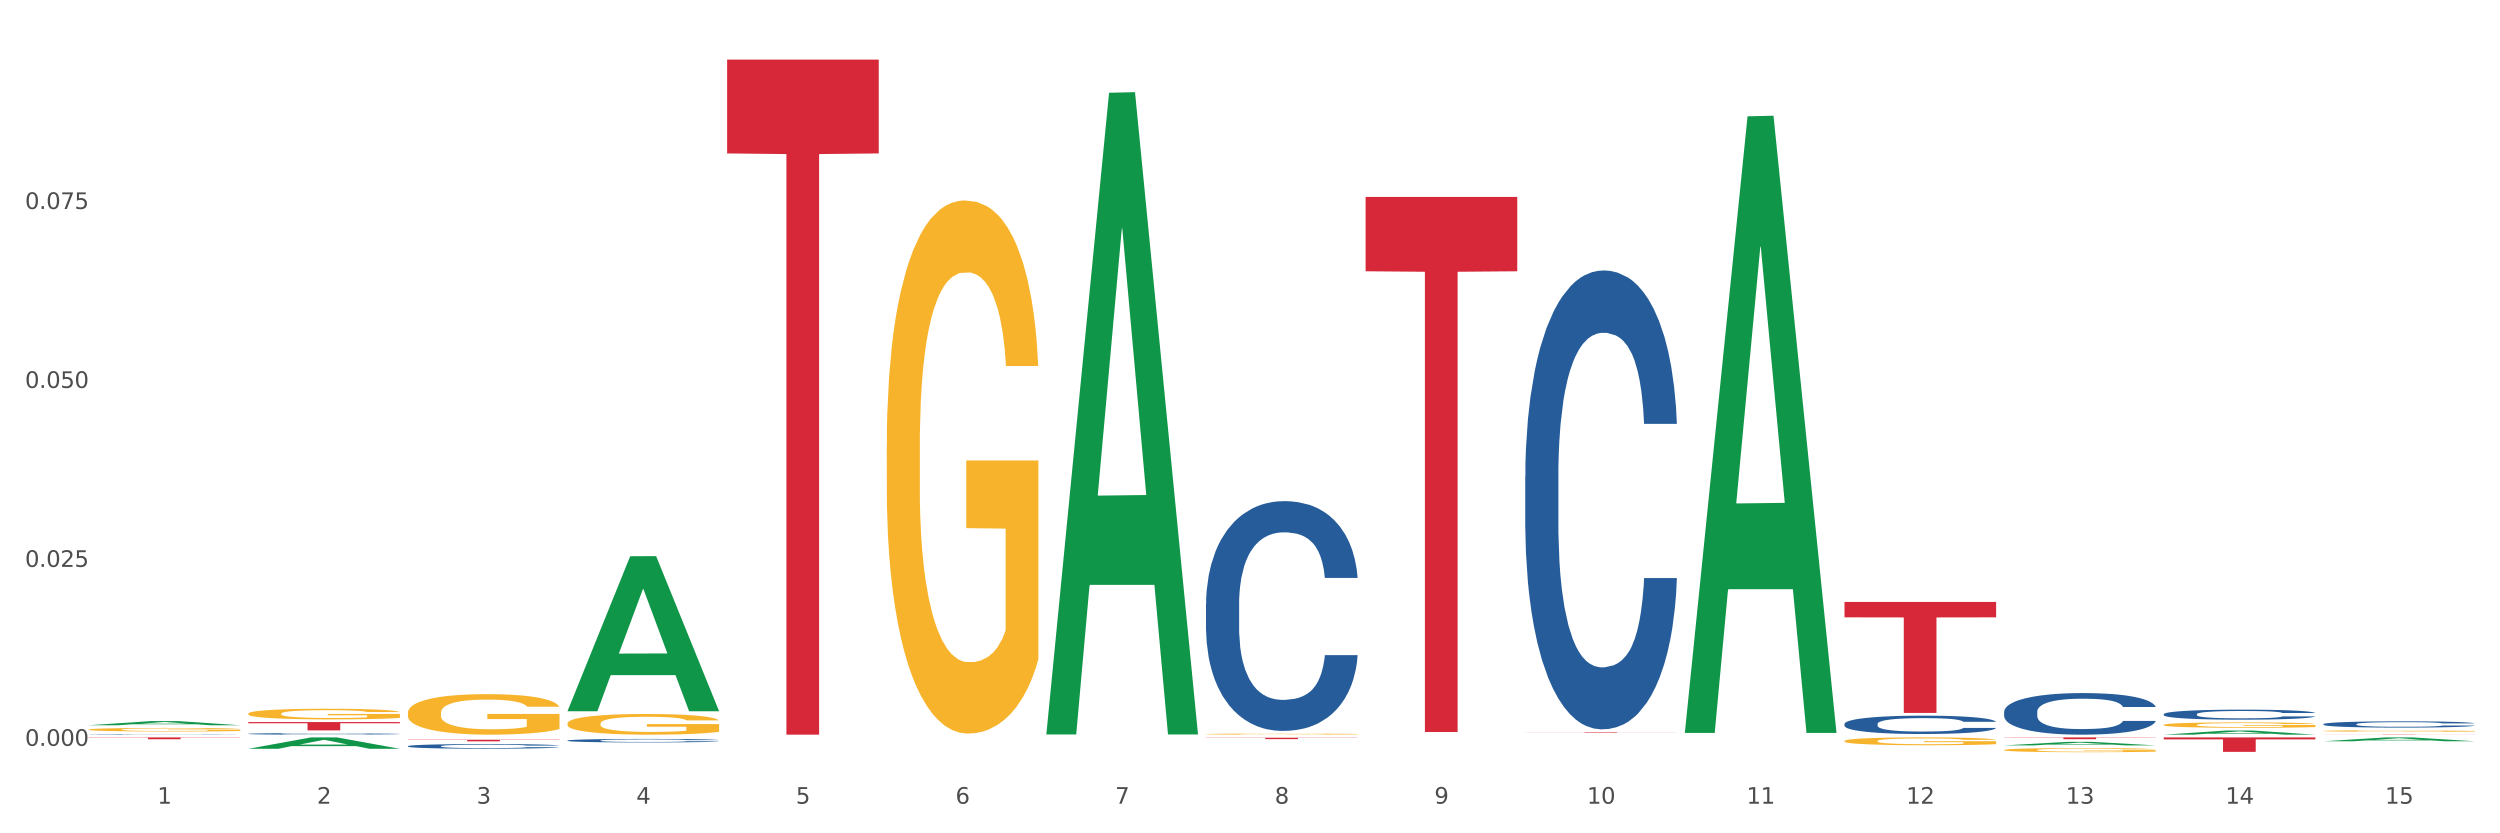 <?xml version="1.0" encoding="utf-8" standalone="no"?>
<!DOCTYPE svg PUBLIC "-//W3C//DTD SVG 1.1//EN"
  "http://www.w3.org/Graphics/SVG/1.1/DTD/svg11.dtd">
<svg xmlns:xlink="http://www.w3.org/1999/xlink" width="1080pt" height="360pt" viewBox="0 0 1080 360" xmlns="http://www.w3.org/2000/svg" version="1.1">
 <rect x="0" y="0" width="1080" height="360" fill="#333333" stroke="none"/>
 <defs>
  <style type="text/css">*{stroke-linejoin: round; stroke-linecap: butt}</style>
 </defs>
 <g id="figure_1">
  <g id="patch_1">
   <path d="M 0 360 
L 1080 360 
L 1080 0 
L 0 0 
z
" style="fill: #ffffff; stroke: #ffffff; stroke-linejoin: miter"/>
  </g>
  <g id="axes_1">
   <g id="matplotlib.axis_1">
    <g id="xtick_1">
     <g id="text_1">
      <!-- 1 -->
      <g style="fill: #4d4d4d" transform="translate(67.984 347.204) scale(0.096 -0.096)">
       <defs>
        <path id="DejaVuSans-31" d="M 794 531 
L 1825 531 
L 1825 4091 
L 703 3866 
L 703 4441 
L 1819 4666 
L 2450 4666 
L 2450 531 
L 3481 531 
L 3481 0 
L 794 0 
L 794 531 
z
" transform="scale(0.016)"/>
       </defs>
       <use xlink:href="#DejaVuSans-31"/>
      </g>
     </g>
    </g>
    <g id="xtick_2">
     <g id="text_2">
      <!-- 2 -->
      <g style="fill: #4d4d4d" transform="translate(136.942 347.204) scale(0.096 -0.096)">
       <defs>
        <path id="DejaVuSans-32" d="M 1228 531 
L 3431 531 
L 3431 0 
L 469 0 
L 469 531 
Q 828 903 1448 1529 
Q 2069 2156 2228 2338 
Q 2531 2678 2651 2914 
Q 2772 3150 2772 3378 
Q 2772 3750 2511 3984 
Q 2250 4219 1831 4219 
Q 1534 4219 1204 4116 
Q 875 4013 500 3803 
L 500 4441 
Q 881 4594 1212 4672 
Q 1544 4750 1819 4750 
Q 2544 4750 2975 4387 
Q 3406 4025 3406 3419 
Q 3406 3131 3298 2873 
Q 3191 2616 2906 2266 
Q 2828 2175 2409 1742 
Q 1991 1309 1228 531 
z
" transform="scale(0.016)"/>
       </defs>
       <use xlink:href="#DejaVuSans-32"/>
      </g>
     </g>
    </g>
    <g id="xtick_3">
     <g id="text_3">
      <!-- 3 -->
      <g style="fill: #4d4d4d" transform="translate(205.899 347.204) scale(0.096 -0.096)">
       <defs>
        <path id="DejaVuSans-33" d="M 2597 2516 
Q 3050 2419 3304 2112 
Q 3559 1806 3559 1356 
Q 3559 666 3084 287 
Q 2609 -91 1734 -91 
Q 1441 -91 1130 -33 
Q 819 25 488 141 
L 488 750 
Q 750 597 1062 519 
Q 1375 441 1716 441 
Q 2309 441 2620 675 
Q 2931 909 2931 1356 
Q 2931 1769 2642 2001 
Q 2353 2234 1838 2234 
L 1294 2234 
L 1294 2753 
L 1863 2753 
Q 2328 2753 2575 2939 
Q 2822 3125 2822 3475 
Q 2822 3834 2567 4026 
Q 2313 4219 1838 4219 
Q 1578 4219 1281 4162 
Q 984 4106 628 3988 
L 628 4550 
Q 988 4650 1302 4700 
Q 1616 4750 1894 4750 
Q 2613 4750 3031 4423 
Q 3450 4097 3450 3541 
Q 3450 3153 3228 2886 
Q 3006 2619 2597 2516 
z
" transform="scale(0.016)"/>
       </defs>
       <use xlink:href="#DejaVuSans-33"/>
      </g>
     </g>
    </g>
    <g id="xtick_4">
     <g id="text_4">
      <!-- 4 -->
      <g style="fill: #4d4d4d" transform="translate(274.857 347.204) scale(0.096 -0.096)">
       <defs>
        <path id="DejaVuSans-34" d="M 2419 4116 
L 825 1625 
L 2419 1625 
L 2419 4116 
z
M 2253 4666 
L 3047 4666 
L 3047 1625 
L 3713 1625 
L 3713 1100 
L 3047 1100 
L 3047 0 
L 2419 0 
L 2419 1100 
L 313 1100 
L 313 1709 
L 2253 4666 
z
" transform="scale(0.016)"/>
       </defs>
       <use xlink:href="#DejaVuSans-34"/>
      </g>
     </g>
    </g>
    <g id="xtick_5">
     <g id="text_5">
      <!-- 5 -->
      <g style="fill: #4d4d4d" transform="translate(343.815 347.204) scale(0.096 -0.096)">
       <defs>
        <path id="DejaVuSans-35" d="M 691 4666 
L 3169 4666 
L 3169 4134 
L 1269 4134 
L 1269 2991 
Q 1406 3038 1543 3061 
Q 1681 3084 1819 3084 
Q 2600 3084 3056 2656 
Q 3513 2228 3513 1497 
Q 3513 744 3044 326 
Q 2575 -91 1722 -91 
Q 1428 -91 1123 -41 
Q 819 9 494 109 
L 494 744 
Q 775 591 1075 516 
Q 1375 441 1709 441 
Q 2250 441 2565 725 
Q 2881 1009 2881 1497 
Q 2881 1984 2565 2268 
Q 2250 2553 1709 2553 
Q 1456 2553 1204 2497 
Q 953 2441 691 2322 
L 691 4666 
z
" transform="scale(0.016)"/>
       </defs>
       <use xlink:href="#DejaVuSans-35"/>
      </g>
     </g>
    </g>
    <g id="xtick_6">
     <g id="text_6">
      <!-- 6 -->
      <g style="fill: #4d4d4d" transform="translate(412.772 347.204) scale(0.096 -0.096)">
       <defs>
        <path id="DejaVuSans-36" d="M 2113 2584 
Q 1688 2584 1439 2293 
Q 1191 2003 1191 1497 
Q 1191 994 1439 701 
Q 1688 409 2113 409 
Q 2538 409 2786 701 
Q 3034 994 3034 1497 
Q 3034 2003 2786 2293 
Q 2538 2584 2113 2584 
z
M 3366 4563 
L 3366 3988 
Q 3128 4100 2886 4159 
Q 2644 4219 2406 4219 
Q 1781 4219 1451 3797 
Q 1122 3375 1075 2522 
Q 1259 2794 1537 2939 
Q 1816 3084 2150 3084 
Q 2853 3084 3261 2657 
Q 3669 2231 3669 1497 
Q 3669 778 3244 343 
Q 2819 -91 2113 -91 
Q 1303 -91 875 529 
Q 447 1150 447 2328 
Q 447 3434 972 4092 
Q 1497 4750 2381 4750 
Q 2619 4750 2861 4703 
Q 3103 4656 3366 4563 
z
" transform="scale(0.016)"/>
       </defs>
       <use xlink:href="#DejaVuSans-36"/>
      </g>
     </g>
    </g>
    <g id="xtick_7">
     <g id="text_7">
      <!-- 7 -->
      <g style="fill: #4d4d4d" transform="translate(481.73 347.204) scale(0.096 -0.096)">
       <defs>
        <path id="DejaVuSans-37" d="M 525 4666 
L 3525 4666 
L 3525 4397 
L 1831 0 
L 1172 0 
L 2766 4134 
L 525 4134 
L 525 4666 
z
" transform="scale(0.016)"/>
       </defs>
       <use xlink:href="#DejaVuSans-37"/>
      </g>
     </g>
    </g>
    <g id="xtick_8">
     <g id="text_8">
      <!-- 8 -->
      <g style="fill: #4d4d4d" transform="translate(550.688 347.204) scale(0.096 -0.096)">
       <defs>
        <path id="DejaVuSans-38" d="M 2034 2216 
Q 1584 2216 1326 1975 
Q 1069 1734 1069 1313 
Q 1069 891 1326 650 
Q 1584 409 2034 409 
Q 2484 409 2743 651 
Q 3003 894 3003 1313 
Q 3003 1734 2745 1975 
Q 2488 2216 2034 2216 
z
M 1403 2484 
Q 997 2584 770 2862 
Q 544 3141 544 3541 
Q 544 4100 942 4425 
Q 1341 4750 2034 4750 
Q 2731 4750 3128 4425 
Q 3525 4100 3525 3541 
Q 3525 3141 3298 2862 
Q 3072 2584 2669 2484 
Q 3125 2378 3379 2068 
Q 3634 1759 3634 1313 
Q 3634 634 3220 271 
Q 2806 -91 2034 -91 
Q 1263 -91 848 271 
Q 434 634 434 1313 
Q 434 1759 690 2068 
Q 947 2378 1403 2484 
z
M 1172 3481 
Q 1172 3119 1398 2916 
Q 1625 2713 2034 2713 
Q 2441 2713 2670 2916 
Q 2900 3119 2900 3481 
Q 2900 3844 2670 4047 
Q 2441 4250 2034 4250 
Q 1625 4250 1398 4047 
Q 1172 3844 1172 3481 
z
" transform="scale(0.016)"/>
       </defs>
       <use xlink:href="#DejaVuSans-38"/>
      </g>
     </g>
    </g>
    <g id="xtick_9">
     <g id="text_9">
      <!-- 9 -->
      <g style="fill: #4d4d4d" transform="translate(619.645 347.204) scale(0.096 -0.096)">
       <defs>
        <path id="DejaVuSans-39" d="M 703 97 
L 703 672 
Q 941 559 1184 500 
Q 1428 441 1663 441 
Q 2288 441 2617 861 
Q 2947 1281 2994 2138 
Q 2813 1869 2534 1725 
Q 2256 1581 1919 1581 
Q 1219 1581 811 2004 
Q 403 2428 403 3163 
Q 403 3881 828 4315 
Q 1253 4750 1959 4750 
Q 2769 4750 3195 4129 
Q 3622 3509 3622 2328 
Q 3622 1225 3098 567 
Q 2575 -91 1691 -91 
Q 1453 -91 1209 -44 
Q 966 3 703 97 
z
M 1959 2075 
Q 2384 2075 2632 2365 
Q 2881 2656 2881 3163 
Q 2881 3666 2632 3958 
Q 2384 4250 1959 4250 
Q 1534 4250 1286 3958 
Q 1038 3666 1038 3163 
Q 1038 2656 1286 2365 
Q 1534 2075 1959 2075 
z
" transform="scale(0.016)"/>
       </defs>
       <use xlink:href="#DejaVuSans-39"/>
      </g>
     </g>
    </g>
    <g id="xtick_10">
     <g id="text_10">
      <!-- 10 -->
      <g style="fill: #4d4d4d" transform="translate(685.549 347.204) scale(0.096 -0.096)">
       <defs>
        <path id="DejaVuSans-30" d="M 2034 4250 
Q 1547 4250 1301 3770 
Q 1056 3291 1056 2328 
Q 1056 1369 1301 889 
Q 1547 409 2034 409 
Q 2525 409 2770 889 
Q 3016 1369 3016 2328 
Q 3016 3291 2770 3770 
Q 2525 4250 2034 4250 
z
M 2034 4750 
Q 2819 4750 3233 4129 
Q 3647 3509 3647 2328 
Q 3647 1150 3233 529 
Q 2819 -91 2034 -91 
Q 1250 -91 836 529 
Q 422 1150 422 2328 
Q 422 3509 836 4129 
Q 1250 4750 2034 4750 
z
" transform="scale(0.016)"/>
       </defs>
       <use xlink:href="#DejaVuSans-31"/>
       <use xlink:href="#DejaVuSans-30" transform="translate(63.623 0)"/>
      </g>
     </g>
    </g>
    <g id="xtick_11">
     <g id="text_11">
      <!-- 11 -->
      <g style="fill: #4d4d4d" transform="translate(754.506 347.204) scale(0.096 -0.096)">
       <use xlink:href="#DejaVuSans-31"/>
       <use xlink:href="#DejaVuSans-31" transform="translate(63.623 0)"/>
      </g>
     </g>
    </g>
    <g id="xtick_12">
     <g id="text_12">
      <!-- 12 -->
      <g style="fill: #4d4d4d" transform="translate(823.464 347.204) scale(0.096 -0.096)">
       <use xlink:href="#DejaVuSans-31"/>
       <use xlink:href="#DejaVuSans-32" transform="translate(63.623 0)"/>
      </g>
     </g>
    </g>
    <g id="xtick_13">
     <g id="text_13">
      <!-- 13 -->
      <g style="fill: #4d4d4d" transform="translate(892.422 347.204) scale(0.096 -0.096)">
       <use xlink:href="#DejaVuSans-31"/>
       <use xlink:href="#DejaVuSans-33" transform="translate(63.623 0)"/>
      </g>
     </g>
    </g>
    <g id="xtick_14">
     <g id="text_14">
      <!-- 14 -->
      <g style="fill: #4d4d4d" transform="translate(961.379 347.204) scale(0.096 -0.096)">
       <use xlink:href="#DejaVuSans-31"/>
       <use xlink:href="#DejaVuSans-34" transform="translate(63.623 0)"/>
      </g>
     </g>
    </g>
    <g id="xtick_15">
     <g id="text_15">
      <!-- 15 -->
      <g style="fill: #4d4d4d" transform="translate(1030.337 347.204) scale(0.096 -0.096)">
       <use xlink:href="#DejaVuSans-31"/>
       <use xlink:href="#DejaVuSans-35" transform="translate(63.623 0)"/>
      </g>
     </g>
    </g>
    <g id="xtick_16"/>
    <g id="xtick_17"/>
    <g id="xtick_18"/>
    <g id="xtick_19"/>
    <g id="xtick_20"/>
    <g id="xtick_21"/>
    <g id="xtick_22"/>
    <g id="xtick_23"/>
    <g id="xtick_24"/>
    <g id="xtick_25"/>
    <g id="xtick_26"/>
    <g id="xtick_27"/>
    <g id="xtick_28"/>
    <g id="xtick_29"/>
   </g>
   <g id="matplotlib.axis_2">
    <g id="ytick_1">
     <g id="text_16">
      <!-- 0.000 -->
      <g style="fill: #4d4d4d" transform="translate(10.8 322.198) scale(0.096 -0.096)">
       <defs>
        <path id="DejaVuSans-2e" d="M 684 794 
L 1344 794 
L 1344 0 
L 684 0 
L 684 794 
z
" transform="scale(0.016)"/>
       </defs>
       <use xlink:href="#DejaVuSans-30"/>
       <use xlink:href="#DejaVuSans-2e" transform="translate(63.623 0)"/>
       <use xlink:href="#DejaVuSans-30" transform="translate(95.41 0)"/>
       <use xlink:href="#DejaVuSans-30" transform="translate(159.033 0)"/>
       <use xlink:href="#DejaVuSans-30" transform="translate(222.656 0)"/>
      </g>
     </g>
    </g>
    <g id="ytick_2">
     <g id="text_17">
      <!-- 0.025 -->
      <g style="fill: #4d4d4d" transform="translate(10.8 244.891) scale(0.096 -0.096)">
       <use xlink:href="#DejaVuSans-30"/>
       <use xlink:href="#DejaVuSans-2e" transform="translate(63.623 0)"/>
       <use xlink:href="#DejaVuSans-30" transform="translate(95.41 0)"/>
       <use xlink:href="#DejaVuSans-32" transform="translate(159.033 0)"/>
       <use xlink:href="#DejaVuSans-35" transform="translate(222.656 0)"/>
      </g>
     </g>
    </g>
    <g id="ytick_3">
     <g id="text_18">
      <!-- 0.050 -->
      <g style="fill: #4d4d4d" transform="translate(10.8 167.584) scale(0.096 -0.096)">
       <use xlink:href="#DejaVuSans-30"/>
       <use xlink:href="#DejaVuSans-2e" transform="translate(63.623 0)"/>
       <use xlink:href="#DejaVuSans-30" transform="translate(95.41 0)"/>
       <use xlink:href="#DejaVuSans-35" transform="translate(159.033 0)"/>
       <use xlink:href="#DejaVuSans-30" transform="translate(222.656 0)"/>
      </g>
     </g>
    </g>
    <g id="ytick_4">
     <g id="text_19">
      <!-- 0.075 -->
      <g style="fill: #4d4d4d" transform="translate(10.8 90.277) scale(0.096 -0.096)">
       <use xlink:href="#DejaVuSans-30"/>
       <use xlink:href="#DejaVuSans-2e" transform="translate(63.623 0)"/>
       <use xlink:href="#DejaVuSans-30" transform="translate(95.41 0)"/>
       <use xlink:href="#DejaVuSans-37" transform="translate(159.033 0)"/>
       <use xlink:href="#DejaVuSans-35" transform="translate(222.656 0)"/>
      </g>
     </g>
    </g>
    <g id="ytick_5"/>
    <g id="ytick_6"/>
    <g id="ytick_7"/>
    <g id="ytick_8"/>
   </g>
   <g id="PolyCollection_1">
    <path d="M 38.283 313.305 
L 38.351 313.303 
L 65.365 311.5 
L 76.576 311.499 
L 103.793 313.308 
L 90.826 313.308 
L 84.95 312.887 
L 57.058 312.887 
L 56.855 312.894 
L 51.182 313.308 
L 38.283 313.308 
L 38.283 313.305 
L 60.57 312.636 
L 81.438 312.634 
L 71.105 311.884 
L 70.97 311.881 
L 70.835 311.886 
L 60.502 312.634 
L 60.57 312.636 
L 38.283 313.305 
z
" clip-path="url(#pd48219125e)" style="fill: #109648"/>
    <path d="M 314.114 25.759 
L 379.623 25.759 
L 379.623 66.283 
L 353.854 66.557 
L 353.854 317.365 
L 339.728 317.365 
L 339.728 66.557 
L 314.114 66.283 
L 314.114 26.033 
L 314.114 25.759 
z
" clip-path="url(#pd48219125e)" style="fill: #d62839"/>
    <path d="M 520.987 318.696 
L 586.496 318.696 
L 586.496 318.778 
L 560.727 318.779 
L 560.727 319.292 
L 546.601 319.292 
L 546.601 318.779 
L 520.987 318.778 
L 520.987 318.696 
L 520.987 318.696 
z
" clip-path="url(#pd48219125e)" style="fill: #d62839"/>
    <path d="M 589.944 85.066 
L 655.454 85.066 
L 655.454 117.189 
L 629.685 117.406 
L 629.685 316.222 
L 615.558 316.222 
L 615.558 117.406 
L 589.944 117.189 
L 589.944 85.283 
L 589.944 85.066 
z
" clip-path="url(#pd48219125e)" style="fill: #d62839"/>
    <path d="M 796.817 260.022 
L 862.327 260.022 
L 862.327 266.689 
L 836.558 266.734 
L 836.558 307.995 
L 822.431 307.995 
L 822.431 266.734 
L 796.817 266.689 
L 796.817 260.067 
L 796.817 260.022 
z
" clip-path="url(#pd48219125e)" style="fill: #d62839"/>
    <path d="M 658.902 316.255 
L 724.412 316.255 
L 724.412 316.287 
L 698.642 316.287 
L 698.642 316.482 
L 684.516 316.482 
L 684.516 316.287 
L 658.902 316.287 
L 658.902 316.256 
L 658.902 316.255 
z
" clip-path="url(#pd48219125e)" style="fill: #d62839"/>
    <path d="M 176.198 307.963 
L 176.276 307.947 
L 176.276 307.372 
L 176.43 306.876 
L 177.204 305.677 
L 178.364 304.686 
L 179.215 304.158 
L 180.065 303.727 
L 181.071 303.295 
L 182.308 302.848 
L 184.551 302.192 
L 185.944 301.856 
L 187.645 301.505 
L 190.739 300.993 
L 192.982 300.705 
L 195.302 300.466 
L 199.092 300.178 
L 201.567 300.05 
L 204.197 299.954 
L 207.368 299.89 
L 209.765 299.874 
L 215.025 299.922 
L 219.511 300.066 
L 221.676 300.178 
L 224.461 300.37 
L 225.93 300.498 
L 228.328 300.753 
L 230.803 301.089 
L 232.504 301.377 
L 235.057 301.92 
L 236.99 302.464 
L 238.769 303.135 
L 239.697 303.599 
L 240.393 304.031 
L 241.012 304.526 
L 241.631 305.31 
L 227.709 305.31 
L 227.168 304.75 
L 226.317 304.222 
L 225.079 303.711 
L 223.996 303.391 
L 222.14 302.991 
L 220.439 302.736 
L 218.66 302.544 
L 216.494 302.384 
L 214.793 302.304 
L 212.395 302.24 
L 207.677 302.256 
L 204.506 302.384 
L 202.34 302.544 
L 200.948 302.688 
L 199.711 302.848 
L 198.319 303.071 
L 196.694 303.407 
L 195.534 303.711 
L 194.374 304.095 
L 193.446 304.478 
L 192.595 304.926 
L 191.899 305.405 
L 191.358 305.901 
L 190.894 306.509 
L 190.507 307.516 
L 190.507 309.706 
L 190.662 310.201 
L 191.048 310.857 
L 191.512 311.353 
L 192.286 311.944 
L 192.982 312.344 
L 194.297 312.919 
L 195.766 313.399 
L 196.926 313.703 
L 198.086 313.958 
L 200.097 314.31 
L 202.34 314.598 
L 204.274 314.774 
L 206.904 314.934 
L 208.683 314.997 
L 210.229 315.029 
L 214.019 315.029 
L 216.726 314.981 
L 219.743 314.87 
L 222.063 314.726 
L 223.996 314.55 
L 226.162 314.262 
L 227.554 313.99 
L 227.554 310.649 
L 210.539 310.633 
L 210.539 308.411 
L 241.708 308.411 
L 241.708 314.934 
L 240.393 315.269 
L 238.924 315.573 
L 237.377 315.845 
L 235.057 316.18 
L 232.272 316.5 
L 229.797 316.724 
L 227.168 316.916 
L 224.074 317.092 
L 220.052 317.252 
L 217.577 317.316 
L 214.483 317.364 
L 210.848 317.379 
L 207.677 317.348 
L 204.583 317.268 
L 201.335 317.124 
L 198.164 316.916 
L 195.766 316.708 
L 193.369 316.452 
L 190.816 316.117 
L 188.805 315.797 
L 187.258 315.509 
L 185.557 315.141 
L 183.701 314.662 
L 182.308 314.23 
L 181.071 313.782 
L 179.756 313.207 
L 178.828 312.711 
L 177.9 312.088 
L 177.358 311.624 
L 176.74 310.905 
L 176.276 309.898 
L 176.198 307.963 
z
" clip-path="url(#pd48219125e)" style="fill: #f7b32b"/>
    <path d="M 865.775 318.551 
L 931.285 318.551 
L 931.285 318.658 
L 905.515 318.659 
L 905.515 319.325 
L 891.389 319.325 
L 891.389 318.659 
L 865.775 318.658 
L 865.775 318.551 
L 865.775 318.551 
z
" clip-path="url(#pd48219125e)" style="fill: #d62839"/>
    <path d="M 176.198 319.571 
L 241.708 319.571 
L 241.708 319.667 
L 215.939 319.668 
L 215.939 320.264 
L 201.812 320.264 
L 201.812 319.668 
L 176.198 319.667 
L 176.198 319.571 
L 176.198 319.571 
z
" clip-path="url(#pd48219125e)" style="fill: #d62839"/>
    <path d="M 245.156 312.576 
L 245.233 312.568 
L 245.233 312.274 
L 245.388 312.021 
L 246.161 311.409 
L 247.322 310.904 
L 248.172 310.635 
L 249.023 310.414 
L 250.029 310.194 
L 251.266 309.966 
L 253.509 309.632 
L 254.901 309.46 
L 256.603 309.281 
L 259.697 309.02 
L 261.939 308.873 
L 264.26 308.751 
L 268.05 308.604 
L 270.525 308.539 
L 273.154 308.49 
L 276.325 308.457 
L 278.723 308.449 
L 283.982 308.473 
L 288.468 308.547 
L 290.634 308.604 
L 293.418 308.702 
L 294.888 308.767 
L 297.285 308.898 
L 299.76 309.069 
L 301.462 309.216 
L 304.014 309.493 
L 305.948 309.77 
L 307.727 310.113 
L 308.655 310.349 
L 309.351 310.569 
L 309.97 310.822 
L 310.588 311.222 
L 296.667 311.222 
L 296.125 310.936 
L 295.274 310.667 
L 294.037 310.406 
L 292.954 310.243 
L 291.098 310.039 
L 289.396 309.909 
L 287.617 309.811 
L 285.452 309.729 
L 283.75 309.689 
L 281.353 309.656 
L 276.635 309.664 
L 273.464 309.729 
L 271.298 309.811 
L 269.906 309.884 
L 268.668 309.966 
L 267.276 310.08 
L 265.652 310.251 
L 264.492 310.406 
L 263.332 310.602 
L 262.404 310.798 
L 261.553 311.026 
L 260.857 311.271 
L 260.315 311.524 
L 259.851 311.834 
L 259.464 312.347 
L 259.464 313.465 
L 259.619 313.718 
L 260.006 314.052 
L 260.47 314.305 
L 261.243 314.607 
L 261.939 314.81 
L 263.254 315.104 
L 264.724 315.349 
L 265.884 315.504 
L 267.044 315.634 
L 269.055 315.814 
L 271.298 315.96 
L 273.232 316.05 
L 275.861 316.132 
L 277.64 316.164 
L 279.187 316.181 
L 282.977 316.181 
L 285.684 316.156 
L 288.7 316.099 
L 291.021 316.026 
L 292.954 315.936 
L 295.12 315.789 
L 296.512 315.65 
L 296.512 313.946 
L 279.496 313.938 
L 279.496 312.804 
L 310.666 312.804 
L 310.666 316.132 
L 309.351 316.303 
L 307.881 316.458 
L 306.335 316.597 
L 304.014 316.768 
L 301.23 316.931 
L 298.755 317.045 
L 296.125 317.143 
L 293.031 317.233 
L 289.01 317.314 
L 286.535 317.347 
L 283.441 317.371 
L 279.806 317.379 
L 276.635 317.363 
L 273.541 317.322 
L 270.293 317.249 
L 267.121 317.143 
L 264.724 317.037 
L 262.326 316.906 
L 259.774 316.735 
L 257.763 316.572 
L 256.216 316.425 
L 254.515 316.238 
L 252.658 315.993 
L 251.266 315.773 
L 250.029 315.544 
L 248.714 315.251 
L 247.786 314.998 
L 246.858 314.68 
L 246.316 314.443 
L 245.697 314.076 
L 245.233 313.563 
L 245.156 312.576 
z
" clip-path="url(#pd48219125e)" style="fill: #f7b32b"/>
    <path d="M 1003.69 317.271 
L 1069.2 317.271 
L 1069.2 317.286 
L 1043.431 317.287 
L 1043.431 317.379 
L 1029.304 317.379 
L 1029.304 317.287 
L 1003.69 317.286 
L 1003.69 317.272 
L 1003.69 317.271 
z
" clip-path="url(#pd48219125e)" style="fill: #d62839"/>
    <path d="M 934.733 318.551 
L 1000.242 318.551 
L 1000.242 319.421 
L 974.473 319.426 
L 974.473 324.81 
L 960.347 324.81 
L 960.347 319.426 
L 934.733 319.421 
L 934.733 318.557 
L 934.733 318.551 
z
" clip-path="url(#pd48219125e)" style="fill: #d62839"/>
    <path d="M 38.283 318.551 
L 103.793 318.551 
L 103.793 318.665 
L 78.024 318.666 
L 78.024 319.375 
L 63.897 319.375 
L 63.897 318.666 
L 38.283 318.665 
L 38.283 318.551 
L 38.283 318.551 
z
" clip-path="url(#pd48219125e)" style="fill: #d62839"/>
    <path d="M 107.241 311.945 
L 172.75 311.945 
L 172.75 312.445 
L 146.981 312.448 
L 146.981 315.539 
L 132.855 315.539 
L 132.855 312.448 
L 107.241 312.445 
L 107.241 311.949 
L 107.241 311.945 
z
" clip-path="url(#pd48219125e)" style="fill: #d62839"/>
    <path d="M 245.156 319.902 
L 245.233 319.9 
L 245.233 319.862 
L 245.466 319.81 
L 246.317 319.714 
L 247.402 319.641 
L 249.26 319.556 
L 250.267 319.52 
L 251.583 319.48 
L 254.293 319.415 
L 257.391 319.36 
L 259.559 319.33 
L 261.185 319.311 
L 264.824 319.277 
L 266.915 319.262 
L 269.083 319.249 
L 270.942 319.241 
L 274.039 319.231 
L 276.517 319.227 
L 279.382 319.226 
L 281.783 319.227 
L 284.957 319.233 
L 289.604 319.249 
L 291.385 319.259 
L 293.785 319.275 
L 296.263 319.297 
L 298.276 319.319 
L 300.599 319.351 
L 303 319.392 
L 305.323 319.444 
L 306.949 319.492 
L 308.265 319.543 
L 309.427 319.605 
L 310.279 319.672 
L 310.666 319.729 
L 296.495 319.729 
L 296.108 319.678 
L 295.334 319.623 
L 294.559 319.586 
L 293.708 319.556 
L 292.391 319.521 
L 291.23 319.499 
L 289.294 319.473 
L 287.513 319.457 
L 286.042 319.447 
L 284.261 319.439 
L 280.466 319.431 
L 277.756 319.431 
L 276.052 319.433 
L 273.962 319.44 
L 272.181 319.45 
L 270.09 319.466 
L 268.464 319.484 
L 266.838 319.507 
L 265.908 319.524 
L 264.515 319.554 
L 263.585 319.579 
L 262.346 319.621 
L 261.65 319.652 
L 260.411 319.73 
L 259.869 319.788 
L 259.636 319.828 
L 259.481 319.872 
L 259.481 320.086 
L 259.946 320.182 
L 260.333 320.223 
L 260.953 320.27 
L 262.114 320.33 
L 263.818 320.389 
L 265.599 320.432 
L 267.07 320.458 
L 268.464 320.477 
L 269.858 320.492 
L 271.561 320.506 
L 272.955 320.514 
L 275.046 320.523 
L 277.524 320.527 
L 279.46 320.527 
L 283.409 320.52 
L 285.19 320.513 
L 286.893 320.503 
L 288.752 320.488 
L 290.223 320.472 
L 291.075 320.459 
L 292.469 320.433 
L 293.553 320.406 
L 294.482 320.374 
L 295.101 320.347 
L 295.798 320.306 
L 296.34 320.259 
L 296.495 320.234 
L 310.666 320.234 
L 310.356 320.284 
L 309.814 320.332 
L 308.73 320.396 
L 307.878 320.433 
L 306.562 320.479 
L 305.168 320.517 
L 303.232 320.56 
L 301.451 320.591 
L 299.593 320.619 
L 297.579 320.644 
L 293.94 320.678 
L 292.623 320.688 
L 289.836 320.704 
L 287.668 320.714 
L 284.493 320.723 
L 281.241 320.729 
L 277.833 320.73 
L 274.813 320.727 
L 271.484 320.719 
L 269.393 320.711 
L 267.07 320.699 
L 264.36 320.679 
L 261.804 320.656 
L 259.404 320.628 
L 257.158 320.597 
L 255.068 320.561 
L 252.357 320.502 
L 250.344 320.444 
L 248.873 320.391 
L 247.866 320.345 
L 246.86 320.288 
L 246.317 320.248 
L 245.466 320.152 
L 245.156 320.062 
L 245.156 319.902 
z
" clip-path="url(#pd48219125e)" style="fill: #255c99"/>
    <path d="M 176.198 322.335 
L 176.276 322.333 
L 176.276 322.282 
L 176.508 322.213 
L 177.36 322.085 
L 178.444 321.988 
L 180.302 321.874 
L 181.309 321.826 
L 182.625 321.773 
L 185.336 321.687 
L 188.433 321.614 
L 190.601 321.574 
L 192.227 321.548 
L 195.867 321.502 
L 197.957 321.482 
L 200.126 321.466 
L 201.984 321.455 
L 205.081 321.442 
L 207.559 321.437 
L 210.424 321.435 
L 212.825 321.437 
L 216 321.444 
L 220.646 321.466 
L 222.427 321.479 
L 224.827 321.501 
L 227.305 321.53 
L 229.319 321.559 
L 231.642 321.601 
L 234.042 321.656 
L 236.365 321.726 
L 237.991 321.79 
L 239.308 321.858 
L 240.469 321.94 
L 241.321 322.03 
L 241.708 322.105 
L 227.538 322.105 
L 227.15 322.037 
L 226.376 321.964 
L 225.602 321.914 
L 224.75 321.874 
L 223.433 321.828 
L 222.272 321.799 
L 220.336 321.764 
L 218.555 321.742 
L 217.084 321.729 
L 215.303 321.718 
L 211.509 321.707 
L 208.798 321.707 
L 207.095 321.711 
L 205.004 321.72 
L 203.223 321.733 
L 201.132 321.755 
L 199.506 321.779 
L 197.88 321.81 
L 196.951 321.832 
L 195.557 321.872 
L 194.628 321.905 
L 193.389 321.962 
L 192.692 322.002 
L 191.453 322.106 
L 190.911 322.183 
L 190.679 322.236 
L 190.524 322.295 
L 190.524 322.581 
L 190.988 322.709 
L 191.376 322.764 
L 191.995 322.826 
L 193.157 322.906 
L 194.86 322.985 
L 196.641 323.042 
L 198.112 323.077 
L 199.506 323.102 
L 200.9 323.122 
L 202.604 323.141 
L 203.997 323.152 
L 206.088 323.163 
L 208.566 323.168 
L 210.502 323.168 
L 214.451 323.159 
L 216.232 323.15 
L 217.936 323.137 
L 219.794 323.117 
L 221.265 323.095 
L 222.117 323.078 
L 223.511 323.044 
L 224.595 323.007 
L 225.524 322.965 
L 226.144 322.928 
L 226.841 322.873 
L 227.383 322.811 
L 227.538 322.778 
L 241.708 322.778 
L 241.398 322.844 
L 240.856 322.908 
L 239.772 322.994 
L 238.92 323.044 
L 237.604 323.104 
L 236.21 323.155 
L 234.274 323.212 
L 232.493 323.254 
L 230.635 323.291 
L 228.622 323.324 
L 224.982 323.37 
L 223.666 323.382 
L 220.878 323.404 
L 218.71 323.417 
L 215.535 323.43 
L 212.283 323.437 
L 208.876 323.439 
L 205.856 323.435 
L 202.526 323.424 
L 200.435 323.413 
L 198.112 323.397 
L 195.402 323.371 
L 192.847 323.34 
L 190.446 323.304 
L 188.201 323.262 
L 186.11 323.214 
L 183.4 323.135 
L 181.386 323.058 
L 179.915 322.987 
L 178.909 322.927 
L 177.902 322.85 
L 177.36 322.797 
L 176.508 322.668 
L 176.198 322.549 
L 176.198 322.335 
z
" clip-path="url(#pd48219125e)" style="fill: #255c99"/>
    <path d="M 520.987 261.092 
L 521.064 261.001 
L 521.064 258.463 
L 521.296 255.018 
L 522.148 248.672 
L 523.232 243.867 
L 525.091 238.246 
L 526.097 235.889 
L 527.414 233.26 
L 530.124 228.999 
L 533.221 225.373 
L 535.389 223.378 
L 537.016 222.109 
L 540.655 219.843 
L 542.746 218.845 
L 544.914 218.029 
L 546.772 217.485 
L 549.87 216.851 
L 552.348 216.579 
L 555.213 216.488 
L 557.613 216.579 
L 560.788 216.941 
L 565.434 218.029 
L 567.215 218.664 
L 569.616 219.752 
L 572.094 221.202 
L 574.107 222.653 
L 576.43 224.738 
L 578.83 227.458 
L 581.153 230.903 
L 582.78 234.076 
L 584.096 237.43 
L 585.257 241.51 
L 586.109 245.952 
L 586.496 249.669 
L 572.326 249.669 
L 571.939 246.315 
L 571.164 242.688 
L 570.39 240.24 
L 569.538 238.246 
L 568.222 235.98 
L 567.06 234.529 
L 565.124 232.807 
L 563.343 231.719 
L 561.872 231.084 
L 560.091 230.54 
L 556.297 229.996 
L 553.587 229.996 
L 551.883 230.177 
L 549.792 230.631 
L 548.011 231.265 
L 545.921 232.353 
L 544.294 233.532 
L 542.668 235.073 
L 541.739 236.161 
L 540.345 238.155 
L 539.416 239.787 
L 538.177 242.598 
L 537.48 244.592 
L 536.241 249.759 
L 535.699 253.567 
L 535.467 256.196 
L 535.312 259.097 
L 535.312 273.24 
L 535.777 279.586 
L 536.164 282.306 
L 536.783 285.388 
L 537.945 289.377 
L 539.648 293.275 
L 541.429 296.085 
L 542.901 297.808 
L 544.294 299.077 
L 545.688 300.074 
L 547.392 300.981 
L 548.786 301.525 
L 550.876 302.069 
L 553.354 302.341 
L 555.29 302.341 
L 559.239 301.888 
L 561.02 301.434 
L 562.724 300.8 
L 564.582 299.802 
L 566.054 298.715 
L 566.905 297.899 
L 568.299 296.176 
L 569.383 294.363 
L 570.313 292.278 
L 570.932 290.465 
L 571.629 287.745 
L 572.171 284.663 
L 572.326 283.031 
L 586.496 283.031 
L 586.187 286.294 
L 585.645 289.467 
L 584.561 293.728 
L 583.709 296.176 
L 582.392 299.168 
L 580.999 301.706 
L 579.063 304.517 
L 577.282 306.602 
L 575.423 308.415 
L 573.41 310.047 
L 569.77 312.313 
L 568.454 312.948 
L 565.666 314.036 
L 563.498 314.67 
L 560.323 315.305 
L 557.071 315.667 
L 553.664 315.758 
L 550.644 315.577 
L 547.314 315.033 
L 545.224 314.489 
L 542.901 313.673 
L 540.19 312.404 
L 537.635 310.863 
L 535.235 309.049 
L 532.989 306.964 
L 530.898 304.607 
L 528.188 300.709 
L 526.175 296.901 
L 524.703 293.366 
L 523.697 290.374 
L 522.69 286.566 
L 522.148 283.937 
L 521.296 277.591 
L 520.987 271.699 
L 520.987 261.092 
z
" clip-path="url(#pd48219125e)" style="fill: #255c99"/>
    <path d="M 658.902 205.912 
L 658.979 205.731 
L 658.979 200.661 
L 659.212 193.781 
L 660.063 181.108 
L 661.148 171.512 
L 663.006 160.287 
L 664.013 155.58 
L 665.329 150.329 
L 668.039 141.82 
L 671.137 134.578 
L 673.305 130.595 
L 674.931 128.06 
L 678.57 123.534 
L 680.661 121.543 
L 682.829 119.913 
L 684.688 118.827 
L 687.785 117.56 
L 690.263 117.016 
L 693.128 116.835 
L 695.529 117.016 
L 698.703 117.741 
L 703.349 119.913 
L 705.13 121.181 
L 707.531 123.353 
L 710.009 126.25 
L 712.022 129.147 
L 714.345 133.311 
L 716.746 138.742 
L 719.069 145.622 
L 720.695 151.959 
L 722.011 158.658 
L 723.173 166.805 
L 724.025 175.676 
L 724.412 183.099 
L 710.241 183.099 
L 709.854 176.401 
L 709.08 169.159 
L 708.305 164.27 
L 707.454 160.287 
L 706.137 155.761 
L 704.976 152.864 
L 703.04 149.424 
L 701.259 147.252 
L 699.787 145.984 
L 698.006 144.898 
L 694.212 143.812 
L 691.502 143.812 
L 689.798 144.174 
L 687.708 145.079 
L 685.927 146.346 
L 683.836 148.519 
L 682.21 150.873 
L 680.584 153.95 
L 679.654 156.123 
L 678.261 160.106 
L 677.331 163.365 
L 676.092 168.978 
L 675.396 172.961 
L 674.157 183.28 
L 673.615 190.885 
L 673.382 196.135 
L 673.227 201.929 
L 673.227 230.172 
L 673.692 242.846 
L 674.079 248.277 
L 674.699 254.433 
L 675.86 262.399 
L 677.564 270.184 
L 679.345 275.797 
L 680.816 279.237 
L 682.21 281.771 
L 683.604 283.763 
L 685.307 285.573 
L 686.701 286.66 
L 688.792 287.746 
L 691.27 288.289 
L 693.206 288.289 
L 697.155 287.384 
L 698.936 286.479 
L 700.639 285.211 
L 702.498 283.22 
L 703.969 281.047 
L 704.821 279.418 
L 706.215 275.978 
L 707.299 272.357 
L 708.228 268.193 
L 708.847 264.572 
L 709.544 259.14 
L 710.086 252.984 
L 710.241 249.726 
L 724.412 249.726 
L 724.102 256.243 
L 723.56 262.58 
L 722.476 271.089 
L 721.624 275.978 
L 720.308 281.952 
L 718.914 287.022 
L 716.978 292.634 
L 715.197 296.798 
L 713.339 300.419 
L 711.325 303.678 
L 707.686 308.204 
L 706.369 309.472 
L 703.582 311.644 
L 701.414 312.912 
L 698.239 314.179 
L 694.987 314.903 
L 691.579 315.084 
L 688.559 314.722 
L 685.23 313.636 
L 683.139 312.55 
L 680.816 310.92 
L 678.106 308.385 
L 675.55 305.308 
L 673.15 301.687 
L 670.904 297.523 
L 668.814 292.815 
L 666.103 285.03 
L 664.09 277.426 
L 662.619 270.365 
L 661.612 264.391 
L 660.605 256.786 
L 660.063 251.536 
L 659.212 238.863 
L 658.902 227.094 
L 658.902 205.912 
z
" clip-path="url(#pd48219125e)" style="fill: #255c99"/>
    <path d="M 865.775 307.484 
L 865.852 307.468 
L 865.852 307.008 
L 866.085 306.384 
L 866.936 305.236 
L 868.021 304.366 
L 869.879 303.349 
L 870.886 302.922 
L 872.202 302.446 
L 874.912 301.675 
L 878.01 301.018 
L 880.178 300.657 
L 881.804 300.427 
L 885.443 300.017 
L 887.534 299.837 
L 889.702 299.689 
L 891.561 299.591 
L 894.658 299.476 
L 897.136 299.426 
L 900.001 299.41 
L 902.402 299.426 
L 905.576 299.492 
L 910.222 299.689 
L 912.003 299.804 
L 914.404 300.001 
L 916.882 300.263 
L 918.895 300.526 
L 921.218 300.903 
L 923.619 301.396 
L 925.942 302.019 
L 927.568 302.594 
L 928.884 303.201 
L 930.046 303.939 
L 930.898 304.743 
L 931.285 305.416 
L 917.114 305.416 
L 916.727 304.809 
L 915.953 304.153 
L 915.178 303.71 
L 914.326 303.349 
L 913.01 302.938 
L 911.849 302.676 
L 909.913 302.364 
L 908.132 302.167 
L 906.66 302.052 
L 904.879 301.954 
L 901.085 301.855 
L 898.375 301.855 
L 896.671 301.888 
L 894.581 301.97 
L 892.8 302.085 
L 890.709 302.282 
L 889.083 302.495 
L 887.457 302.774 
L 886.527 302.971 
L 885.134 303.332 
L 884.204 303.628 
L 882.965 304.136 
L 882.269 304.497 
L 881.03 305.433 
L 880.488 306.122 
L 880.255 306.598 
L 880.1 307.123 
L 880.1 309.683 
L 880.565 310.832 
L 880.952 311.324 
L 881.572 311.882 
L 882.733 312.604 
L 884.437 313.31 
L 886.218 313.818 
L 887.689 314.13 
L 889.083 314.36 
L 890.477 314.54 
L 892.18 314.705 
L 893.574 314.803 
L 895.665 314.902 
L 898.143 314.951 
L 900.078 314.951 
L 904.028 314.869 
L 905.809 314.787 
L 907.512 314.672 
L 909.371 314.491 
L 910.842 314.294 
L 911.694 314.147 
L 913.088 313.835 
L 914.172 313.507 
L 915.101 313.129 
L 915.72 312.801 
L 916.417 312.309 
L 916.959 311.751 
L 917.114 311.455 
L 931.285 311.455 
L 930.975 312.046 
L 930.433 312.62 
L 929.349 313.392 
L 928.497 313.835 
L 927.181 314.376 
L 925.787 314.836 
L 923.851 315.345 
L 922.07 315.722 
L 920.212 316.05 
L 918.198 316.346 
L 914.559 316.756 
L 913.242 316.871 
L 910.455 317.068 
L 908.287 317.183 
L 905.112 317.297 
L 901.859 317.363 
L 898.452 317.379 
L 895.432 317.347 
L 892.103 317.248 
L 890.012 317.15 
L 887.689 317.002 
L 884.979 316.772 
L 882.423 316.493 
L 880.023 316.165 
L 877.777 315.788 
L 875.687 315.361 
L 872.976 314.655 
L 870.963 313.966 
L 869.492 313.326 
L 868.485 312.785 
L 867.478 312.095 
L 866.936 311.619 
L 866.085 310.471 
L 865.775 309.404 
L 865.775 307.484 
z
" clip-path="url(#pd48219125e)" style="fill: #255c99"/>
    <path d="M 796.817 312.726 
L 796.895 312.719 
L 796.895 312.516 
L 797.127 312.241 
L 797.979 311.735 
L 799.063 311.351 
L 800.921 310.903 
L 801.928 310.714 
L 803.244 310.505 
L 805.955 310.165 
L 809.052 309.875 
L 811.22 309.716 
L 812.846 309.615 
L 816.486 309.434 
L 818.576 309.354 
L 820.745 309.289 
L 822.603 309.246 
L 825.7 309.195 
L 828.178 309.173 
L 831.043 309.166 
L 833.444 309.173 
L 836.619 309.202 
L 841.265 309.289 
L 843.046 309.34 
L 845.446 309.427 
L 847.924 309.542 
L 849.937 309.658 
L 852.261 309.825 
L 854.661 310.042 
L 856.984 310.317 
L 858.61 310.57 
L 859.927 310.837 
L 861.088 311.163 
L 861.94 311.518 
L 862.327 311.814 
L 848.156 311.814 
L 847.769 311.547 
L 846.995 311.257 
L 846.221 311.062 
L 845.369 310.903 
L 844.052 310.722 
L 842.891 310.606 
L 840.955 310.468 
L 839.174 310.382 
L 837.703 310.331 
L 835.922 310.288 
L 832.127 310.244 
L 829.417 310.244 
L 827.714 310.259 
L 825.623 310.295 
L 823.842 310.345 
L 821.751 310.432 
L 820.125 310.526 
L 818.499 310.649 
L 817.57 310.736 
L 816.176 310.895 
L 815.247 311.026 
L 814.008 311.25 
L 813.311 311.409 
L 812.072 311.821 
L 811.53 312.125 
L 811.298 312.335 
L 811.143 312.567 
L 811.143 313.695 
L 811.607 314.202 
L 811.994 314.419 
L 812.614 314.665 
L 813.775 314.983 
L 815.479 315.294 
L 817.26 315.519 
L 818.731 315.656 
L 820.125 315.757 
L 821.519 315.837 
L 823.222 315.909 
L 824.616 315.953 
L 826.707 315.996 
L 829.185 316.018 
L 831.121 316.018 
L 835.07 315.982 
L 836.851 315.946 
L 838.555 315.895 
L 840.413 315.815 
L 841.884 315.728 
L 842.736 315.663 
L 844.13 315.526 
L 845.214 315.381 
L 846.143 315.215 
L 846.763 315.07 
L 847.46 314.853 
L 848.002 314.607 
L 848.156 314.477 
L 862.327 314.477 
L 862.017 314.737 
L 861.475 314.99 
L 860.391 315.331 
L 859.539 315.526 
L 858.223 315.765 
L 856.829 315.967 
L 854.893 316.192 
L 853.112 316.358 
L 851.254 316.503 
L 849.241 316.633 
L 845.601 316.814 
L 844.285 316.864 
L 841.497 316.951 
L 839.329 317.002 
L 836.154 317.053 
L 832.902 317.081 
L 829.495 317.089 
L 826.475 317.074 
L 823.145 317.031 
L 821.054 316.987 
L 818.731 316.922 
L 816.021 316.821 
L 813.466 316.698 
L 811.065 316.553 
L 808.82 316.387 
L 806.729 316.199 
L 804.019 315.888 
L 802.005 315.584 
L 800.534 315.302 
L 799.527 315.063 
L 798.521 314.759 
L 797.979 314.549 
L 797.127 314.043 
L 796.817 313.572 
L 796.817 312.726 
z
" clip-path="url(#pd48219125e)" style="fill: #255c99"/>
    <path d="M 934.733 308.514 
L 934.81 308.511 
L 934.81 308.4 
L 935.042 308.249 
L 935.894 307.972 
L 936.978 307.763 
L 938.837 307.517 
L 939.843 307.414 
L 941.16 307.3 
L 943.87 307.114 
L 946.967 306.955 
L 949.135 306.868 
L 950.762 306.813 
L 954.401 306.714 
L 956.492 306.67 
L 958.66 306.635 
L 960.518 306.611 
L 963.616 306.583 
L 966.094 306.571 
L 968.959 306.567 
L 971.359 306.571 
L 974.534 306.587 
L 979.18 306.635 
L 980.961 306.662 
L 983.362 306.71 
L 985.839 306.773 
L 987.853 306.837 
L 990.176 306.928 
L 992.576 307.046 
L 994.899 307.197 
L 996.525 307.335 
L 997.842 307.482 
L 999.003 307.66 
L 999.855 307.854 
L 1000.242 308.016 
L 986.072 308.016 
L 985.685 307.869 
L 984.91 307.711 
L 984.136 307.604 
L 983.284 307.517 
L 981.968 307.418 
L 980.806 307.355 
L 978.87 307.28 
L 977.089 307.232 
L 975.618 307.205 
L 973.837 307.181 
L 970.043 307.157 
L 967.333 307.157 
L 965.629 307.165 
L 963.538 307.185 
L 961.757 307.212 
L 959.667 307.26 
L 958.04 307.311 
L 956.414 307.379 
L 955.485 307.426 
L 954.091 307.513 
L 953.162 307.584 
L 951.923 307.707 
L 951.226 307.794 
L 949.987 308.02 
L 949.445 308.186 
L 949.213 308.301 
L 949.058 308.427 
L 949.058 309.045 
L 949.523 309.322 
L 949.91 309.441 
L 950.529 309.575 
L 951.691 309.749 
L 953.394 309.919 
L 955.175 310.042 
L 956.647 310.117 
L 958.04 310.173 
L 959.434 310.216 
L 961.138 310.256 
L 962.532 310.28 
L 964.622 310.303 
L 967.1 310.315 
L 969.036 310.315 
L 972.985 310.295 
L 974.766 310.276 
L 976.47 310.248 
L 978.328 310.204 
L 979.8 310.157 
L 980.651 310.121 
L 982.045 310.046 
L 983.129 309.967 
L 984.058 309.876 
L 984.678 309.797 
L 985.375 309.678 
L 985.917 309.543 
L 986.072 309.472 
L 1000.242 309.472 
L 999.933 309.615 
L 999.391 309.753 
L 998.306 309.939 
L 997.455 310.046 
L 996.138 310.177 
L 994.744 310.287 
L 992.809 310.41 
L 991.028 310.501 
L 989.169 310.58 
L 987.156 310.652 
L 983.516 310.75 
L 982.2 310.778 
L 979.412 310.826 
L 977.244 310.853 
L 974.069 310.881 
L 970.817 310.897 
L 967.41 310.901 
L 964.39 310.893 
L 961.06 310.869 
L 958.97 310.845 
L 956.647 310.81 
L 953.936 310.754 
L 951.381 310.687 
L 948.981 310.608 
L 946.735 310.517 
L 944.644 310.414 
L 941.934 310.244 
L 939.921 310.078 
L 938.449 309.923 
L 937.443 309.793 
L 936.436 309.627 
L 935.894 309.512 
L 935.042 309.235 
L 934.733 308.978 
L 934.733 308.514 
z
" clip-path="url(#pd48219125e)" style="fill: #255c99"/>
    <path d="M 1003.69 312.832 
L 1003.768 312.83 
L 1003.768 312.76 
L 1004 312.665 
L 1004.852 312.491 
L 1005.936 312.36 
L 1007.794 312.205 
L 1008.801 312.141 
L 1010.117 312.069 
L 1012.828 311.952 
L 1015.925 311.852 
L 1018.093 311.798 
L 1019.719 311.763 
L 1023.359 311.701 
L 1025.449 311.673 
L 1027.618 311.651 
L 1029.476 311.636 
L 1032.573 311.619 
L 1035.051 311.611 
L 1037.916 311.609 
L 1040.317 311.611 
L 1043.492 311.621 
L 1048.138 311.651 
L 1049.919 311.668 
L 1052.319 311.698 
L 1054.797 311.738 
L 1056.81 311.778 
L 1059.133 311.835 
L 1061.534 311.91 
L 1063.857 312.004 
L 1065.483 312.091 
L 1066.8 312.183 
L 1067.961 312.295 
L 1068.813 312.417 
L 1069.2 312.519 
L 1055.029 312.519 
L 1054.642 312.427 
L 1053.868 312.327 
L 1053.094 312.26 
L 1052.242 312.205 
L 1050.925 312.143 
L 1049.764 312.103 
L 1047.828 312.056 
L 1046.047 312.026 
L 1044.576 312.009 
L 1042.795 311.994 
L 1039 311.979 
L 1036.29 311.979 
L 1034.587 311.984 
L 1032.496 311.997 
L 1030.715 312.014 
L 1028.624 312.044 
L 1026.998 312.076 
L 1025.372 312.118 
L 1024.443 312.148 
L 1023.049 312.203 
L 1022.12 312.248 
L 1020.881 312.325 
L 1020.184 312.379 
L 1018.945 312.521 
L 1018.403 312.626 
L 1018.171 312.698 
L 1018.016 312.777 
L 1018.016 313.165 
L 1018.48 313.339 
L 1018.867 313.414 
L 1019.487 313.498 
L 1020.648 313.608 
L 1022.352 313.715 
L 1024.133 313.792 
L 1025.604 313.839 
L 1026.998 313.874 
L 1028.392 313.901 
L 1030.095 313.926 
L 1031.489 313.941 
L 1033.58 313.956 
L 1036.058 313.963 
L 1037.994 313.963 
L 1041.943 313.951 
L 1043.724 313.939 
L 1045.428 313.921 
L 1047.286 313.894 
L 1048.757 313.864 
L 1049.609 313.842 
L 1051.003 313.794 
L 1052.087 313.745 
L 1053.016 313.687 
L 1053.636 313.638 
L 1054.333 313.563 
L 1054.875 313.479 
L 1055.029 313.434 
L 1069.2 313.434 
L 1068.89 313.523 
L 1068.348 313.61 
L 1067.264 313.727 
L 1066.412 313.794 
L 1065.096 313.876 
L 1063.702 313.946 
L 1061.766 314.023 
L 1059.985 314.08 
L 1058.127 314.13 
L 1056.114 314.175 
L 1052.474 314.237 
L 1051.158 314.254 
L 1048.37 314.284 
L 1046.202 314.302 
L 1043.027 314.319 
L 1039.775 314.329 
L 1036.368 314.331 
L 1033.348 314.326 
L 1030.018 314.311 
L 1027.927 314.297 
L 1025.604 314.274 
L 1022.894 314.239 
L 1020.339 314.197 
L 1017.938 314.147 
L 1015.693 314.09 
L 1013.602 314.026 
L 1010.892 313.919 
L 1008.878 313.814 
L 1007.407 313.717 
L 1006.4 313.635 
L 1005.394 313.531 
L 1004.852 313.459 
L 1004 313.285 
L 1003.69 313.123 
L 1003.69 312.832 
z
" clip-path="url(#pd48219125e)" style="fill: #255c99"/>
    <path d="M 107.241 308.305 
L 107.318 308.3 
L 107.318 308.15 
L 107.473 308.02 
L 108.246 307.705 
L 109.406 307.445 
L 110.257 307.307 
L 111.108 307.194 
L 112.113 307.08 
L 113.351 306.963 
L 115.594 306.791 
L 116.986 306.703 
L 118.687 306.611 
L 121.781 306.477 
L 124.024 306.401 
L 126.344 306.338 
L 130.134 306.263 
L 132.609 306.229 
L 135.239 306.204 
L 138.41 306.187 
L 140.808 306.183 
L 146.067 306.196 
L 150.553 306.233 
L 152.719 306.263 
L 155.503 306.313 
L 156.972 306.347 
L 159.37 306.414 
L 161.845 306.502 
L 163.547 306.577 
L 166.099 306.72 
L 168.032 306.862 
L 169.811 307.038 
L 170.74 307.16 
L 171.436 307.273 
L 172.054 307.403 
L 172.673 307.609 
L 158.751 307.609 
L 158.21 307.462 
L 157.359 307.324 
L 156.122 307.189 
L 155.039 307.106 
L 153.183 307.001 
L 151.481 306.934 
L 149.702 306.883 
L 147.537 306.841 
L 145.835 306.82 
L 143.437 306.804 
L 138.719 306.808 
L 135.548 306.841 
L 133.383 306.883 
L 131.991 306.921 
L 130.753 306.963 
L 129.361 307.022 
L 127.737 307.11 
L 126.576 307.189 
L 125.416 307.29 
L 124.488 307.391 
L 123.637 307.508 
L 122.941 307.634 
L 122.4 307.764 
L 121.936 307.923 
L 121.549 308.187 
L 121.549 308.762 
L 121.704 308.892 
L 122.091 309.064 
L 122.555 309.194 
L 123.328 309.349 
L 124.024 309.453 
L 125.339 309.604 
L 126.809 309.73 
L 127.969 309.81 
L 129.129 309.877 
L 131.14 309.969 
L 133.383 310.045 
L 135.316 310.091 
L 137.946 310.133 
L 139.725 310.149 
L 141.272 310.158 
L 145.062 310.158 
L 147.769 310.145 
L 150.785 310.116 
L 153.105 310.078 
L 155.039 310.032 
L 157.204 309.957 
L 158.597 309.885 
L 158.597 309.009 
L 141.581 309.005 
L 141.581 308.422 
L 172.75 308.422 
L 172.75 310.133 
L 171.436 310.221 
L 169.966 310.3 
L 168.419 310.372 
L 166.099 310.46 
L 163.315 310.544 
L 160.84 310.602 
L 158.21 310.653 
L 155.116 310.699 
L 151.094 310.741 
L 148.619 310.757 
L 145.526 310.77 
L 141.89 310.774 
L 138.719 310.766 
L 135.626 310.745 
L 132.377 310.707 
L 129.206 310.653 
L 126.809 310.598 
L 124.411 310.531 
L 121.859 310.443 
L 119.848 310.359 
L 118.301 310.284 
L 116.599 310.187 
L 114.743 310.061 
L 113.351 309.948 
L 112.113 309.831 
L 110.798 309.68 
L 109.87 309.55 
L 108.942 309.386 
L 108.401 309.265 
L 107.782 309.076 
L 107.318 308.812 
L 107.241 308.305 
z
" clip-path="url(#pd48219125e)" style="fill: #f7b32b"/>
    <path d="M 38.283 315.18 
L 38.36 315.179 
L 38.36 315.129 
L 38.515 315.086 
L 39.288 314.982 
L 40.449 314.896 
L 41.299 314.851 
L 42.15 314.813 
L 43.156 314.776 
L 44.393 314.737 
L 46.636 314.68 
L 48.028 314.651 
L 49.73 314.621 
L 52.824 314.577 
L 55.066 314.552 
L 57.387 314.531 
L 61.177 314.506 
L 63.652 314.495 
L 66.281 314.487 
L 69.452 314.481 
L 71.85 314.48 
L 77.109 314.484 
L 81.595 314.496 
L 83.761 314.506 
L 86.545 314.523 
L 88.015 314.534 
L 90.412 314.556 
L 92.887 314.585 
L 94.589 314.61 
L 97.141 314.657 
L 99.075 314.704 
L 100.854 314.762 
L 101.782 314.802 
L 102.478 314.84 
L 103.097 314.883 
L 103.715 314.951 
L 89.794 314.951 
L 89.252 314.902 
L 88.401 314.856 
L 87.164 314.812 
L 86.081 314.784 
L 84.225 314.75 
L 82.523 314.728 
L 80.744 314.711 
L 78.579 314.697 
L 76.877 314.69 
L 74.48 314.685 
L 69.762 314.686 
L 66.591 314.697 
L 64.425 314.711 
L 63.033 314.723 
L 61.795 314.737 
L 60.403 314.757 
L 58.779 314.786 
L 57.619 314.812 
L 56.459 314.845 
L 55.531 314.878 
L 54.68 314.917 
L 53.984 314.959 
L 53.442 315.002 
L 52.978 315.054 
L 52.592 315.142 
L 52.592 315.331 
L 52.746 315.374 
L 53.133 315.431 
L 53.597 315.474 
L 54.37 315.525 
L 55.066 315.56 
L 56.381 315.61 
L 57.851 315.651 
L 59.011 315.678 
L 60.171 315.7 
L 62.182 315.73 
L 64.425 315.755 
L 66.359 315.77 
L 68.988 315.784 
L 70.767 315.79 
L 72.314 315.793 
L 76.104 315.793 
L 78.811 315.788 
L 81.827 315.779 
L 84.148 315.766 
L 86.081 315.751 
L 88.247 315.726 
L 89.639 315.703 
L 89.639 315.413 
L 72.623 315.412 
L 72.623 315.219 
L 103.793 315.219 
L 103.793 315.784 
L 102.478 315.813 
L 101.008 315.84 
L 99.462 315.863 
L 97.141 315.892 
L 94.357 315.92 
L 91.882 315.939 
L 89.252 315.956 
L 86.159 315.971 
L 82.137 315.985 
L 79.662 315.991 
L 76.568 315.995 
L 72.933 315.996 
L 69.762 315.993 
L 66.668 315.987 
L 63.42 315.974 
L 60.248 315.956 
L 57.851 315.938 
L 55.453 315.916 
L 52.901 315.887 
L 50.89 315.859 
L 49.343 315.834 
L 47.642 315.802 
L 45.785 315.761 
L 44.393 315.723 
L 43.156 315.685 
L 41.841 315.635 
L 40.913 315.592 
L 39.985 315.538 
L 39.443 315.498 
L 38.824 315.435 
L 38.36 315.348 
L 38.283 315.18 
z
" clip-path="url(#pd48219125e)" style="fill: #f7b32b"/>
    <path d="M 520.987 317.137 
L 521.064 317.137 
L 521.064 317.122 
L 521.219 317.109 
L 521.992 317.079 
L 523.152 317.053 
L 524.003 317.039 
L 524.854 317.028 
L 525.859 317.017 
L 527.097 317.006 
L 529.34 316.989 
L 530.732 316.98 
L 532.433 316.971 
L 535.527 316.958 
L 537.77 316.951 
L 540.09 316.944 
L 543.88 316.937 
L 546.355 316.934 
L 548.985 316.931 
L 552.156 316.93 
L 554.554 316.929 
L 559.813 316.931 
L 564.299 316.934 
L 566.464 316.937 
L 569.249 316.942 
L 570.718 316.945 
L 573.116 316.952 
L 575.591 316.961 
L 577.293 316.968 
L 579.845 316.982 
L 581.778 316.996 
L 583.557 317.013 
L 584.485 317.025 
L 585.182 317.036 
L 585.8 317.049 
L 586.419 317.069 
L 572.497 317.069 
L 571.956 317.055 
L 571.105 317.041 
L 569.868 317.028 
L 568.785 317.02 
L 566.929 317.009 
L 565.227 317.003 
L 563.448 316.998 
L 561.282 316.994 
L 559.581 316.992 
L 557.183 316.99 
L 552.465 316.991 
L 549.294 316.994 
L 547.129 316.998 
L 545.736 317.002 
L 544.499 317.006 
L 543.107 317.012 
L 541.483 317.02 
L 540.322 317.028 
L 539.162 317.038 
L 538.234 317.048 
L 537.383 317.059 
L 536.687 317.072 
L 536.146 317.084 
L 535.682 317.1 
L 535.295 317.126 
L 535.295 317.182 
L 535.45 317.195 
L 535.837 317.212 
L 536.301 317.224 
L 537.074 317.24 
L 537.77 317.25 
L 539.085 317.265 
L 540.554 317.277 
L 541.715 317.285 
L 542.875 317.292 
L 544.886 317.301 
L 547.129 317.308 
L 549.062 317.312 
L 551.692 317.317 
L 553.471 317.318 
L 555.018 317.319 
L 558.807 317.319 
L 561.515 317.318 
L 564.531 317.315 
L 566.851 317.311 
L 568.785 317.307 
L 570.95 317.299 
L 572.343 317.292 
L 572.343 317.206 
L 555.327 317.206 
L 555.327 317.149 
L 586.496 317.149 
L 586.496 317.317 
L 585.182 317.325 
L 583.712 317.333 
L 582.165 317.34 
L 579.845 317.349 
L 577.061 317.357 
L 574.586 317.363 
L 571.956 317.368 
L 568.862 317.372 
L 564.84 317.376 
L 562.365 317.378 
L 559.272 317.379 
L 555.636 317.379 
L 552.465 317.379 
L 549.372 317.377 
L 546.123 317.373 
L 542.952 317.368 
L 540.554 317.362 
L 538.157 317.356 
L 535.604 317.347 
L 533.594 317.339 
L 532.047 317.331 
L 530.345 317.322 
L 528.489 317.31 
L 527.097 317.298 
L 525.859 317.287 
L 524.544 317.272 
L 523.616 317.259 
L 522.688 317.243 
L 522.147 317.231 
L 521.528 317.213 
L 521.064 317.187 
L 520.987 317.137 
z
" clip-path="url(#pd48219125e)" style="fill: #f7b32b"/>
    <path d="M 383.071 193.022 
L 383.149 192.811 
L 383.149 185.239 
L 383.303 178.718 
L 384.077 162.941 
L 385.237 149.899 
L 386.088 142.958 
L 386.938 137.278 
L 387.944 131.599 
L 389.181 125.709 
L 391.424 117.084 
L 392.817 112.667 
L 394.518 108.039 
L 397.612 101.308 
L 399.855 97.521 
L 402.175 94.366 
L 405.965 90.58 
L 408.44 88.897 
L 411.07 87.635 
L 414.241 86.793 
L 416.638 86.583 
L 421.898 87.214 
L 426.384 89.107 
L 428.549 90.58 
L 431.334 93.104 
L 432.803 94.787 
L 435.201 98.152 
L 437.676 102.57 
L 439.377 106.356 
L 441.93 113.508 
L 443.863 120.66 
L 445.642 129.495 
L 446.57 135.595 
L 447.266 141.275 
L 447.885 147.796 
L 448.504 158.103 
L 434.582 158.103 
L 434.041 150.741 
L 433.19 143.799 
L 431.952 137.068 
L 430.869 132.861 
L 429.013 127.602 
L 427.312 124.236 
L 425.533 121.712 
L 423.367 119.608 
L 421.666 118.557 
L 419.268 117.715 
L 414.55 117.926 
L 411.379 119.608 
L 409.213 121.712 
L 407.821 123.605 
L 406.584 125.709 
L 405.191 128.654 
L 403.567 133.071 
L 402.407 137.068 
L 401.247 142.116 
L 400.319 147.165 
L 399.468 153.055 
L 398.772 159.365 
L 398.231 165.886 
L 397.767 173.879 
L 397.38 187.132 
L 397.38 215.95 
L 397.534 222.471 
L 397.921 231.095 
L 398.385 237.616 
L 399.159 245.399 
L 399.855 250.658 
L 401.17 258.231 
L 402.639 264.542 
L 403.799 268.538 
L 404.959 271.904 
L 406.97 276.532 
L 409.213 280.318 
L 411.147 282.632 
L 413.777 284.735 
L 415.555 285.577 
L 417.102 285.998 
L 420.892 285.998 
L 423.599 285.367 
L 426.616 283.894 
L 428.936 282.001 
L 430.869 279.687 
L 433.035 275.901 
L 434.427 272.325 
L 434.427 228.361 
L 417.412 228.151 
L 417.412 198.911 
L 448.581 198.911 
L 448.581 284.735 
L 447.266 289.153 
L 445.797 293.15 
L 444.25 296.726 
L 441.93 301.143 
L 439.145 305.35 
L 436.67 308.295 
L 434.041 310.819 
L 430.947 313.133 
L 426.925 315.237 
L 424.45 316.078 
L 421.356 316.709 
L 417.721 316.919 
L 414.55 316.499 
L 411.456 315.447 
L 408.208 313.554 
L 405.037 310.819 
L 402.639 308.085 
L 400.242 304.719 
L 397.689 300.302 
L 395.678 296.095 
L 394.131 292.308 
L 392.43 287.47 
L 390.574 281.159 
L 389.181 275.48 
L 387.944 269.59 
L 386.629 262.017 
L 385.701 255.496 
L 384.773 247.293 
L 384.231 241.192 
L 383.613 231.727 
L 383.149 218.474 
L 383.071 193.022 
z
" clip-path="url(#pd48219125e)" style="fill: #f7b32b"/>
    <path d="M 38.283 317.263 
L 38.36 317.262 
L 38.36 317.257 
L 38.593 317.25 
L 39.445 317.236 
L 40.529 317.226 
L 42.387 317.214 
L 43.394 317.209 
L 44.71 317.203 
L 47.42 317.194 
L 50.518 317.186 
L 52.686 317.182 
L 54.312 317.179 
L 57.951 317.175 
L 60.042 317.172 
L 62.21 317.171 
L 64.069 317.17 
L 67.166 317.168 
L 69.644 317.168 
L 72.509 317.167 
L 74.91 317.168 
L 78.084 317.168 
L 82.731 317.171 
L 84.512 317.172 
L 86.912 317.174 
L 89.39 317.177 
L 91.403 317.181 
L 93.726 317.185 
L 96.127 317.191 
L 98.45 317.198 
L 100.076 317.205 
L 101.392 317.212 
L 102.554 317.221 
L 103.406 317.23 
L 103.793 317.238 
L 89.622 317.238 
L 89.235 317.231 
L 88.461 317.223 
L 87.686 317.218 
L 86.835 317.214 
L 85.518 317.209 
L 84.357 317.206 
L 82.421 317.202 
L 80.64 317.2 
L 79.169 317.199 
L 77.388 317.197 
L 73.593 317.196 
L 70.883 317.196 
L 69.179 317.197 
L 67.089 317.198 
L 65.308 317.199 
L 63.217 317.201 
L 61.591 317.204 
L 59.965 317.207 
L 59.036 317.209 
L 57.642 317.214 
L 56.712 317.217 
L 55.474 317.223 
L 54.777 317.227 
L 53.538 317.238 
L 52.996 317.247 
L 52.763 317.252 
L 52.608 317.258 
L 52.608 317.289 
L 53.073 317.302 
L 53.46 317.308 
L 54.08 317.315 
L 55.241 317.323 
L 56.945 317.331 
L 58.726 317.337 
L 60.197 317.341 
L 61.591 317.344 
L 62.985 317.346 
L 64.688 317.348 
L 66.082 317.349 
L 68.173 317.35 
L 70.651 317.351 
L 72.587 317.351 
L 76.536 317.35 
L 78.317 317.349 
L 80.02 317.348 
L 81.879 317.345 
L 83.35 317.343 
L 84.202 317.341 
L 85.596 317.338 
L 86.68 317.334 
L 87.609 317.329 
L 88.228 317.325 
L 88.925 317.32 
L 89.467 317.313 
L 89.622 317.31 
L 103.793 317.31 
L 103.483 317.317 
L 102.941 317.323 
L 101.857 317.332 
L 101.005 317.338 
L 99.689 317.344 
L 98.295 317.349 
L 96.359 317.355 
L 94.578 317.36 
L 92.72 317.364 
L 90.706 317.367 
L 87.067 317.372 
L 85.75 317.373 
L 82.963 317.376 
L 80.795 317.377 
L 77.62 317.379 
L 74.368 317.379 
L 70.96 317.379 
L 67.94 317.379 
L 64.611 317.378 
L 62.52 317.377 
L 60.197 317.375 
L 57.487 317.372 
L 54.931 317.369 
L 52.531 317.365 
L 50.285 317.361 
L 48.195 317.356 
L 45.484 317.347 
L 43.471 317.339 
L 42 317.332 
L 40.993 317.325 
L 39.987 317.317 
L 39.445 317.312 
L 38.593 317.298 
L 38.283 317.285 
L 38.283 317.263 
z
" clip-path="url(#pd48219125e)" style="fill: #255c99"/>
    <path d="M 107.241 317.011 
L 107.318 317.01 
L 107.318 316.993 
L 107.55 316.97 
L 108.402 316.927 
L 109.486 316.895 
L 111.345 316.857 
L 112.351 316.841 
L 113.668 316.823 
L 116.378 316.794 
L 119.475 316.77 
L 121.644 316.756 
L 123.27 316.748 
L 126.909 316.732 
L 129 316.726 
L 131.168 316.72 
L 133.026 316.717 
L 136.124 316.712 
L 138.602 316.71 
L 141.467 316.71 
L 143.867 316.71 
L 147.042 316.713 
L 151.688 316.72 
L 153.469 316.724 
L 155.87 316.732 
L 158.348 316.742 
L 160.361 316.751 
L 162.684 316.765 
L 165.084 316.784 
L 167.407 316.807 
L 169.034 316.828 
L 170.35 316.851 
L 171.511 316.879 
L 172.363 316.909 
L 172.75 316.934 
L 158.58 316.934 
L 158.193 316.911 
L 157.418 316.887 
L 156.644 316.87 
L 155.792 316.857 
L 154.476 316.841 
L 153.314 316.832 
L 151.378 316.82 
L 149.597 316.813 
L 148.126 316.808 
L 146.345 316.805 
L 142.551 316.801 
L 139.841 316.801 
L 138.137 316.802 
L 136.046 316.805 
L 134.265 316.809 
L 132.175 316.817 
L 130.549 316.825 
L 128.922 316.835 
L 127.993 316.843 
L 126.599 316.856 
L 125.67 316.867 
L 124.431 316.886 
L 123.734 316.899 
L 122.495 316.934 
L 121.953 316.96 
L 121.721 316.978 
L 121.566 316.997 
L 121.566 317.093 
L 122.031 317.135 
L 122.418 317.154 
L 123.037 317.175 
L 124.199 317.202 
L 125.902 317.228 
L 127.683 317.247 
L 129.155 317.258 
L 130.549 317.267 
L 131.942 317.274 
L 133.646 317.28 
L 135.04 317.283 
L 137.13 317.287 
L 139.608 317.289 
L 141.544 317.289 
L 145.493 317.286 
L 147.274 317.283 
L 148.978 317.279 
L 150.836 317.272 
L 152.308 317.265 
L 153.159 317.259 
L 154.553 317.247 
L 155.637 317.235 
L 156.567 317.221 
L 157.186 317.209 
L 157.883 317.191 
L 158.425 317.17 
L 158.58 317.159 
L 172.75 317.159 
L 172.441 317.181 
L 171.899 317.202 
L 170.815 317.231 
L 169.963 317.247 
L 168.646 317.268 
L 167.253 317.285 
L 165.317 317.304 
L 163.536 317.318 
L 161.677 317.33 
L 159.664 317.341 
L 156.025 317.356 
L 154.708 317.361 
L 151.92 317.368 
L 149.752 317.372 
L 146.577 317.376 
L 143.325 317.379 
L 139.918 317.379 
L 136.898 317.378 
L 133.568 317.375 
L 131.478 317.371 
L 129.155 317.365 
L 126.444 317.357 
L 123.889 317.346 
L 121.489 317.334 
L 119.243 317.32 
L 117.152 317.304 
L 114.442 317.278 
L 112.429 317.252 
L 110.958 317.228 
L 109.951 317.208 
L 108.944 317.183 
L 108.402 317.165 
L 107.55 317.122 
L 107.241 317.082 
L 107.241 317.011 
z
" clip-path="url(#pd48219125e)" style="fill: #255c99"/>
    <path d="M 865.775 322.008 
L 865.842 322.006 
L 892.857 320.497 
L 904.068 320.496 
L 931.285 322.011 
L 918.318 322.011 
L 912.442 321.658 
L 884.55 321.658 
L 884.347 321.664 
L 878.674 322.011 
L 865.775 322.011 
L 865.775 322.008 
L 888.062 321.447 
L 908.93 321.446 
L 898.597 320.819 
L 898.462 320.816 
L 898.327 320.82 
L 887.994 321.446 
L 888.062 321.447 
L 865.775 322.008 
z
" clip-path="url(#pd48219125e)" style="fill: #109648"/>
    <path d="M 865.775 323.999 
L 865.852 323.997 
L 865.852 323.939 
L 866.007 323.889 
L 866.78 323.768 
L 867.941 323.668 
L 868.791 323.614 
L 869.642 323.571 
L 870.648 323.527 
L 871.885 323.482 
L 874.128 323.416 
L 875.52 323.382 
L 877.222 323.346 
L 880.315 323.295 
L 882.558 323.266 
L 884.879 323.241 
L 888.669 323.212 
L 891.144 323.199 
L 893.773 323.19 
L 896.944 323.183 
L 899.342 323.182 
L 904.601 323.187 
L 909.087 323.201 
L 911.253 323.212 
L 914.037 323.232 
L 915.507 323.245 
L 917.904 323.271 
L 920.379 323.304 
L 922.081 323.333 
L 924.633 323.388 
L 926.567 323.443 
L 928.346 323.511 
L 929.274 323.558 
L 929.97 323.601 
L 930.589 323.652 
L 931.207 323.731 
L 917.286 323.731 
L 916.744 323.674 
L 915.893 323.621 
L 914.656 323.569 
L 913.573 323.537 
L 911.717 323.497 
L 910.015 323.471 
L 908.236 323.451 
L 906.071 323.435 
L 904.369 323.427 
L 901.972 323.421 
L 897.254 323.422 
L 894.083 323.435 
L 891.917 323.451 
L 890.525 323.466 
L 889.287 323.482 
L 887.895 323.505 
L 886.271 323.539 
L 885.111 323.569 
L 883.951 323.608 
L 883.022 323.647 
L 882.172 323.692 
L 881.476 323.74 
L 880.934 323.79 
L 880.47 323.852 
L 880.083 323.953 
L 880.083 324.175 
L 880.238 324.225 
L 880.625 324.291 
L 881.089 324.341 
L 881.862 324.401 
L 882.558 324.441 
L 883.873 324.499 
L 885.343 324.548 
L 886.503 324.578 
L 887.663 324.604 
L 889.674 324.64 
L 891.917 324.669 
L 893.851 324.686 
L 896.48 324.702 
L 898.259 324.709 
L 899.806 324.712 
L 903.596 324.712 
L 906.303 324.707 
L 909.319 324.696 
L 911.639 324.682 
L 913.573 324.664 
L 915.739 324.635 
L 917.131 324.607 
L 917.131 324.27 
L 900.115 324.268 
L 900.115 324.044 
L 931.285 324.044 
L 931.285 324.702 
L 929.97 324.736 
L 928.5 324.767 
L 926.953 324.795 
L 924.633 324.828 
L 921.849 324.861 
L 919.374 324.883 
L 916.744 324.903 
L 913.65 324.92 
L 909.629 324.937 
L 907.154 324.943 
L 904.06 324.948 
L 900.425 324.95 
L 897.254 324.946 
L 894.16 324.938 
L 890.911 324.924 
L 887.74 324.903 
L 885.343 324.882 
L 882.945 324.856 
L 880.393 324.822 
L 878.382 324.79 
L 876.835 324.761 
L 875.133 324.723 
L 873.277 324.675 
L 871.885 324.631 
L 870.648 324.586 
L 869.333 324.528 
L 868.405 324.478 
L 867.476 324.415 
L 866.935 324.368 
L 866.316 324.296 
L 865.852 324.194 
L 865.775 323.999 
z
" clip-path="url(#pd48219125e)" style="fill: #f7b32b"/>
    <path d="M 1003.69 320.233 
L 1003.758 320.231 
L 1030.772 318.552 
L 1041.983 318.551 
L 1069.2 320.236 
L 1056.233 320.236 
L 1050.357 319.843 
L 1022.465 319.843 
L 1022.263 319.85 
L 1016.59 320.236 
L 1003.69 320.236 
L 1003.69 320.233 
L 1025.977 319.609 
L 1046.846 319.608 
L 1036.513 318.91 
L 1036.378 318.907 
L 1036.243 318.911 
L 1025.91 319.608 
L 1025.977 319.609 
L 1003.69 320.233 
z
" clip-path="url(#pd48219125e)" style="fill: #109648"/>
    <path d="M 934.733 317.376 
L 934.8 317.374 
L 961.814 315.581 
L 973.025 315.58 
L 1000.242 317.379 
L 987.275 317.379 
L 981.4 316.96 
L 953.508 316.96 
L 953.305 316.967 
L 947.632 317.379 
L 934.733 317.379 
L 934.733 317.376 
L 957.019 316.71 
L 977.888 316.709 
L 967.555 315.963 
L 967.42 315.96 
L 967.285 315.965 
L 956.952 316.709 
L 957.019 316.71 
L 934.733 317.376 
z
" clip-path="url(#pd48219125e)" style="fill: #109648"/>
    <path d="M 796.817 320.12 
L 796.895 320.117 
L 796.895 320.006 
L 797.049 319.909 
L 797.823 319.677 
L 798.983 319.484 
L 799.834 319.382 
L 800.684 319.298 
L 801.69 319.215 
L 802.927 319.128 
L 805.17 319 
L 806.563 318.935 
L 808.264 318.867 
L 811.358 318.768 
L 813.601 318.712 
L 815.921 318.665 
L 819.711 318.61 
L 822.186 318.585 
L 824.816 318.566 
L 827.987 318.554 
L 830.384 318.551 
L 835.644 318.56 
L 840.129 318.588 
L 842.295 318.61 
L 845.079 318.647 
L 846.549 318.672 
L 848.947 318.721 
L 851.422 318.786 
L 853.123 318.842 
L 855.676 318.948 
L 857.609 319.053 
L 859.388 319.184 
L 860.316 319.273 
L 861.012 319.357 
L 861.631 319.453 
L 862.25 319.605 
L 848.328 319.605 
L 847.786 319.497 
L 846.936 319.394 
L 845.698 319.295 
L 844.615 319.233 
L 842.759 319.156 
L 841.058 319.106 
L 839.279 319.069 
L 837.113 319.038 
L 835.412 319.022 
L 833.014 319.01 
L 828.296 319.013 
L 825.125 319.038 
L 822.959 319.069 
L 821.567 319.097 
L 820.33 319.128 
L 818.937 319.171 
L 817.313 319.236 
L 816.153 319.295 
L 814.993 319.37 
L 814.065 319.444 
L 813.214 319.531 
L 812.518 319.624 
L 811.977 319.72 
L 811.512 319.838 
L 811.126 320.034 
L 811.126 320.459 
L 811.28 320.555 
L 811.667 320.682 
L 812.131 320.778 
L 812.905 320.893 
L 813.601 320.97 
L 814.916 321.082 
L 816.385 321.175 
L 817.545 321.234 
L 818.705 321.284 
L 820.716 321.352 
L 822.959 321.408 
L 824.893 321.442 
L 827.523 321.473 
L 829.301 321.485 
L 830.848 321.492 
L 834.638 321.492 
L 837.345 321.482 
L 840.362 321.461 
L 842.682 321.433 
L 844.615 321.399 
L 846.781 321.343 
L 848.173 321.29 
L 848.173 320.642 
L 831.158 320.639 
L 831.158 320.207 
L 862.327 320.207 
L 862.327 321.473 
L 861.012 321.538 
L 859.543 321.597 
L 857.996 321.65 
L 855.676 321.715 
L 852.891 321.777 
L 850.416 321.82 
L 847.786 321.858 
L 844.693 321.892 
L 840.671 321.923 
L 838.196 321.935 
L 835.102 321.945 
L 831.467 321.948 
L 828.296 321.941 
L 825.202 321.926 
L 821.954 321.898 
L 818.783 321.858 
L 816.385 321.817 
L 813.987 321.768 
L 811.435 321.703 
L 809.424 321.641 
L 807.877 321.585 
L 806.176 321.513 
L 804.32 321.42 
L 802.927 321.337 
L 801.69 321.25 
L 800.375 321.138 
L 799.447 321.042 
L 798.519 320.921 
L 797.977 320.831 
L 797.359 320.691 
L 796.895 320.496 
L 796.817 320.12 
z
" clip-path="url(#pd48219125e)" style="fill: #f7b32b"/>
    <path d="M 934.733 313.152 
L 934.81 313.15 
L 934.81 313.073 
L 934.965 313.007 
L 935.738 312.847 
L 936.898 312.714 
L 937.749 312.644 
L 938.6 312.586 
L 939.605 312.529 
L 940.843 312.469 
L 943.086 312.381 
L 944.478 312.337 
L 946.179 312.29 
L 949.273 312.221 
L 951.516 312.183 
L 953.836 312.151 
L 957.626 312.113 
L 960.101 312.095 
L 962.731 312.083 
L 965.902 312.074 
L 968.3 312.072 
L 973.559 312.078 
L 978.045 312.098 
L 980.21 312.113 
L 982.995 312.138 
L 984.464 312.155 
L 986.862 312.189 
L 989.337 312.234 
L 991.038 312.273 
L 993.591 312.345 
L 995.524 312.418 
L 997.303 312.507 
L 998.231 312.569 
L 998.928 312.627 
L 999.546 312.693 
L 1000.165 312.797 
L 986.243 312.797 
L 985.702 312.723 
L 984.851 312.652 
L 983.614 312.584 
L 982.531 312.541 
L 980.674 312.488 
L 978.973 312.454 
L 977.194 312.428 
L 975.028 312.407 
L 973.327 312.396 
L 970.929 312.388 
L 966.211 312.39 
L 963.04 312.407 
L 960.875 312.428 
L 959.482 312.448 
L 958.245 312.469 
L 956.853 312.499 
L 955.229 312.544 
L 954.068 312.584 
L 952.908 312.635 
L 951.98 312.687 
L 951.129 312.746 
L 950.433 312.81 
L 949.892 312.876 
L 949.428 312.958 
L 949.041 313.092 
L 949.041 313.384 
L 949.196 313.45 
L 949.582 313.538 
L 950.047 313.604 
L 950.82 313.683 
L 951.516 313.736 
L 952.831 313.813 
L 954.3 313.877 
L 955.461 313.918 
L 956.621 313.952 
L 958.632 313.999 
L 960.875 314.037 
L 962.808 314.061 
L 965.438 314.082 
L 967.217 314.091 
L 968.764 314.095 
L 972.553 314.095 
L 975.26 314.088 
L 978.277 314.074 
L 980.597 314.054 
L 982.531 314.031 
L 984.696 313.992 
L 986.089 313.956 
L 986.089 313.51 
L 969.073 313.508 
L 969.073 313.211 
L 1000.242 313.211 
L 1000.242 314.082 
L 998.928 314.127 
L 997.458 314.167 
L 995.911 314.204 
L 993.591 314.248 
L 990.806 314.291 
L 988.331 314.321 
L 985.702 314.347 
L 982.608 314.37 
L 978.586 314.391 
L 976.111 314.4 
L 973.017 314.406 
L 969.382 314.409 
L 966.211 314.404 
L 963.118 314.394 
L 959.869 314.374 
L 956.698 314.347 
L 954.3 314.319 
L 951.903 314.285 
L 949.35 314.24 
L 947.34 314.197 
L 945.793 314.159 
L 944.091 314.11 
L 942.235 314.046 
L 940.843 313.988 
L 939.605 313.928 
L 938.29 313.852 
L 937.362 313.785 
L 936.434 313.702 
L 935.893 313.64 
L 935.274 313.544 
L 934.81 313.41 
L 934.733 313.152 
z
" clip-path="url(#pd48219125e)" style="fill: #f7b32b"/>
    <path d="M 1003.69 315.779 
L 1003.768 315.778 
L 1003.768 315.759 
L 1003.922 315.742 
L 1004.696 315.701 
L 1005.856 315.667 
L 1006.707 315.649 
L 1007.557 315.634 
L 1008.563 315.619 
L 1009.8 315.604 
L 1012.043 315.582 
L 1013.435 315.57 
L 1015.137 315.558 
L 1018.231 315.541 
L 1020.474 315.531 
L 1022.794 315.523 
L 1026.584 315.513 
L 1029.059 315.509 
L 1031.688 315.505 
L 1034.86 315.503 
L 1037.257 315.503 
L 1042.517 315.504 
L 1047.002 315.509 
L 1049.168 315.513 
L 1051.952 315.519 
L 1053.422 315.524 
L 1055.82 315.533 
L 1058.295 315.544 
L 1059.996 315.554 
L 1062.548 315.572 
L 1064.482 315.591 
L 1066.261 315.614 
L 1067.189 315.63 
L 1067.885 315.644 
L 1068.504 315.661 
L 1069.123 315.688 
L 1055.201 315.688 
L 1054.659 315.669 
L 1053.809 315.651 
L 1052.571 315.634 
L 1051.488 315.623 
L 1049.632 315.609 
L 1047.931 315.6 
L 1046.152 315.594 
L 1043.986 315.588 
L 1042.285 315.586 
L 1039.887 315.583 
L 1035.169 315.584 
L 1031.998 315.588 
L 1029.832 315.594 
L 1028.44 315.599 
L 1027.203 315.604 
L 1025.81 315.612 
L 1024.186 315.623 
L 1023.026 315.634 
L 1021.866 315.647 
L 1020.938 315.66 
L 1020.087 315.675 
L 1019.391 315.691 
L 1018.85 315.708 
L 1018.385 315.729 
L 1017.999 315.763 
L 1017.999 315.838 
L 1018.153 315.855 
L 1018.54 315.878 
L 1019.004 315.895 
L 1019.778 315.915 
L 1020.474 315.928 
L 1021.789 315.948 
L 1023.258 315.964 
L 1024.418 315.975 
L 1025.578 315.983 
L 1027.589 315.996 
L 1029.832 316.005 
L 1031.766 316.011 
L 1034.396 316.017 
L 1036.174 316.019 
L 1037.721 316.02 
L 1041.511 316.02 
L 1044.218 316.018 
L 1047.235 316.015 
L 1049.555 316.01 
L 1051.488 316.004 
L 1053.654 315.994 
L 1055.046 315.985 
L 1055.046 315.87 
L 1038.031 315.87 
L 1038.031 315.794 
L 1069.2 315.794 
L 1069.2 316.017 
L 1067.885 316.028 
L 1066.416 316.039 
L 1064.869 316.048 
L 1062.548 316.059 
L 1059.764 316.07 
L 1057.289 316.078 
L 1054.659 316.084 
L 1051.566 316.09 
L 1047.544 316.096 
L 1045.069 316.098 
L 1041.975 316.1 
L 1038.34 316.1 
L 1035.169 316.099 
L 1032.075 316.096 
L 1028.827 316.092 
L 1025.656 316.084 
L 1023.258 316.077 
L 1020.86 316.069 
L 1018.308 316.057 
L 1016.297 316.046 
L 1014.75 316.036 
L 1013.049 316.024 
L 1011.193 316.008 
L 1009.8 315.993 
L 1008.563 315.977 
L 1007.248 315.958 
L 1006.32 315.941 
L 1005.392 315.92 
L 1004.85 315.904 
L 1004.232 315.879 
L 1003.768 315.845 
L 1003.69 315.779 
z
" clip-path="url(#pd48219125e)" style="fill: #f7b32b"/>
    <path d="M 452.029 316.755 
L 452.096 316.495 
L 479.111 40.072 
L 490.322 39.811 
L 517.539 317.276 
L 504.572 317.276 
L 498.696 252.665 
L 470.804 252.665 
L 470.601 253.707 
L 464.928 317.276 
L 452.029 317.276 
L 452.029 316.755 
L 474.316 214.106 
L 495.184 213.846 
L 484.851 98.952 
L 484.716 98.431 
L 484.581 99.212 
L 474.248 213.846 
L 474.316 214.106 
L 452.029 316.755 
z
" clip-path="url(#pd48219125e)" style="fill: #109648"/>
    <path d="M 727.86 316.127 
L 727.927 315.876 
L 754.941 50.243 
L 766.152 49.993 
L 793.369 316.628 
L 780.402 316.628 
L 774.527 254.538 
L 746.635 254.538 
L 746.432 255.539 
L 740.759 316.628 
L 727.86 316.628 
L 727.86 316.127 
L 750.146 217.485 
L 771.015 217.234 
L 760.682 106.825 
L 760.547 106.324 
L 760.412 107.075 
L 750.079 217.234 
L 750.146 217.485 
L 727.86 316.127 
z
" clip-path="url(#pd48219125e)" style="fill: #109648"/>
    <path d="M 107.241 323.484 
L 107.308 323.48 
L 134.323 318.555 
L 145.533 318.551 
L 172.75 323.494 
L 159.784 323.494 
L 153.908 322.343 
L 126.016 322.343 
L 125.813 322.361 
L 120.14 323.494 
L 107.241 323.494 
L 107.241 323.484 
L 129.527 321.656 
L 150.396 321.651 
L 140.063 319.604 
L 139.928 319.595 
L 139.793 319.609 
L 129.46 321.651 
L 129.527 321.656 
L 107.241 323.484 
z
" clip-path="url(#pd48219125e)" style="fill: #109648"/>
    <path d="M 245.156 307.152 
L 245.224 307.089 
L 272.238 240.298 
L 283.449 240.235 
L 310.666 307.278 
L 297.699 307.278 
L 291.823 291.666 
L 263.931 291.666 
L 263.728 291.918 
L 258.055 307.278 
L 245.156 307.278 
L 245.156 307.152 
L 267.443 282.349 
L 288.311 282.286 
L 277.978 254.525 
L 277.843 254.399 
L 277.708 254.588 
L 267.375 282.286 
L 267.443 282.349 
L 245.156 307.152 
z
" clip-path="url(#pd48219125e)" style="fill: #109648"/>
   </g>
  </g>
 </g>
 <defs>
  <clipPath id="pd48219125e">
   <rect x="38.283" y="10.8" width="1030.917" height="329.109"/>
  </clipPath>
 </defs>
</svg>
